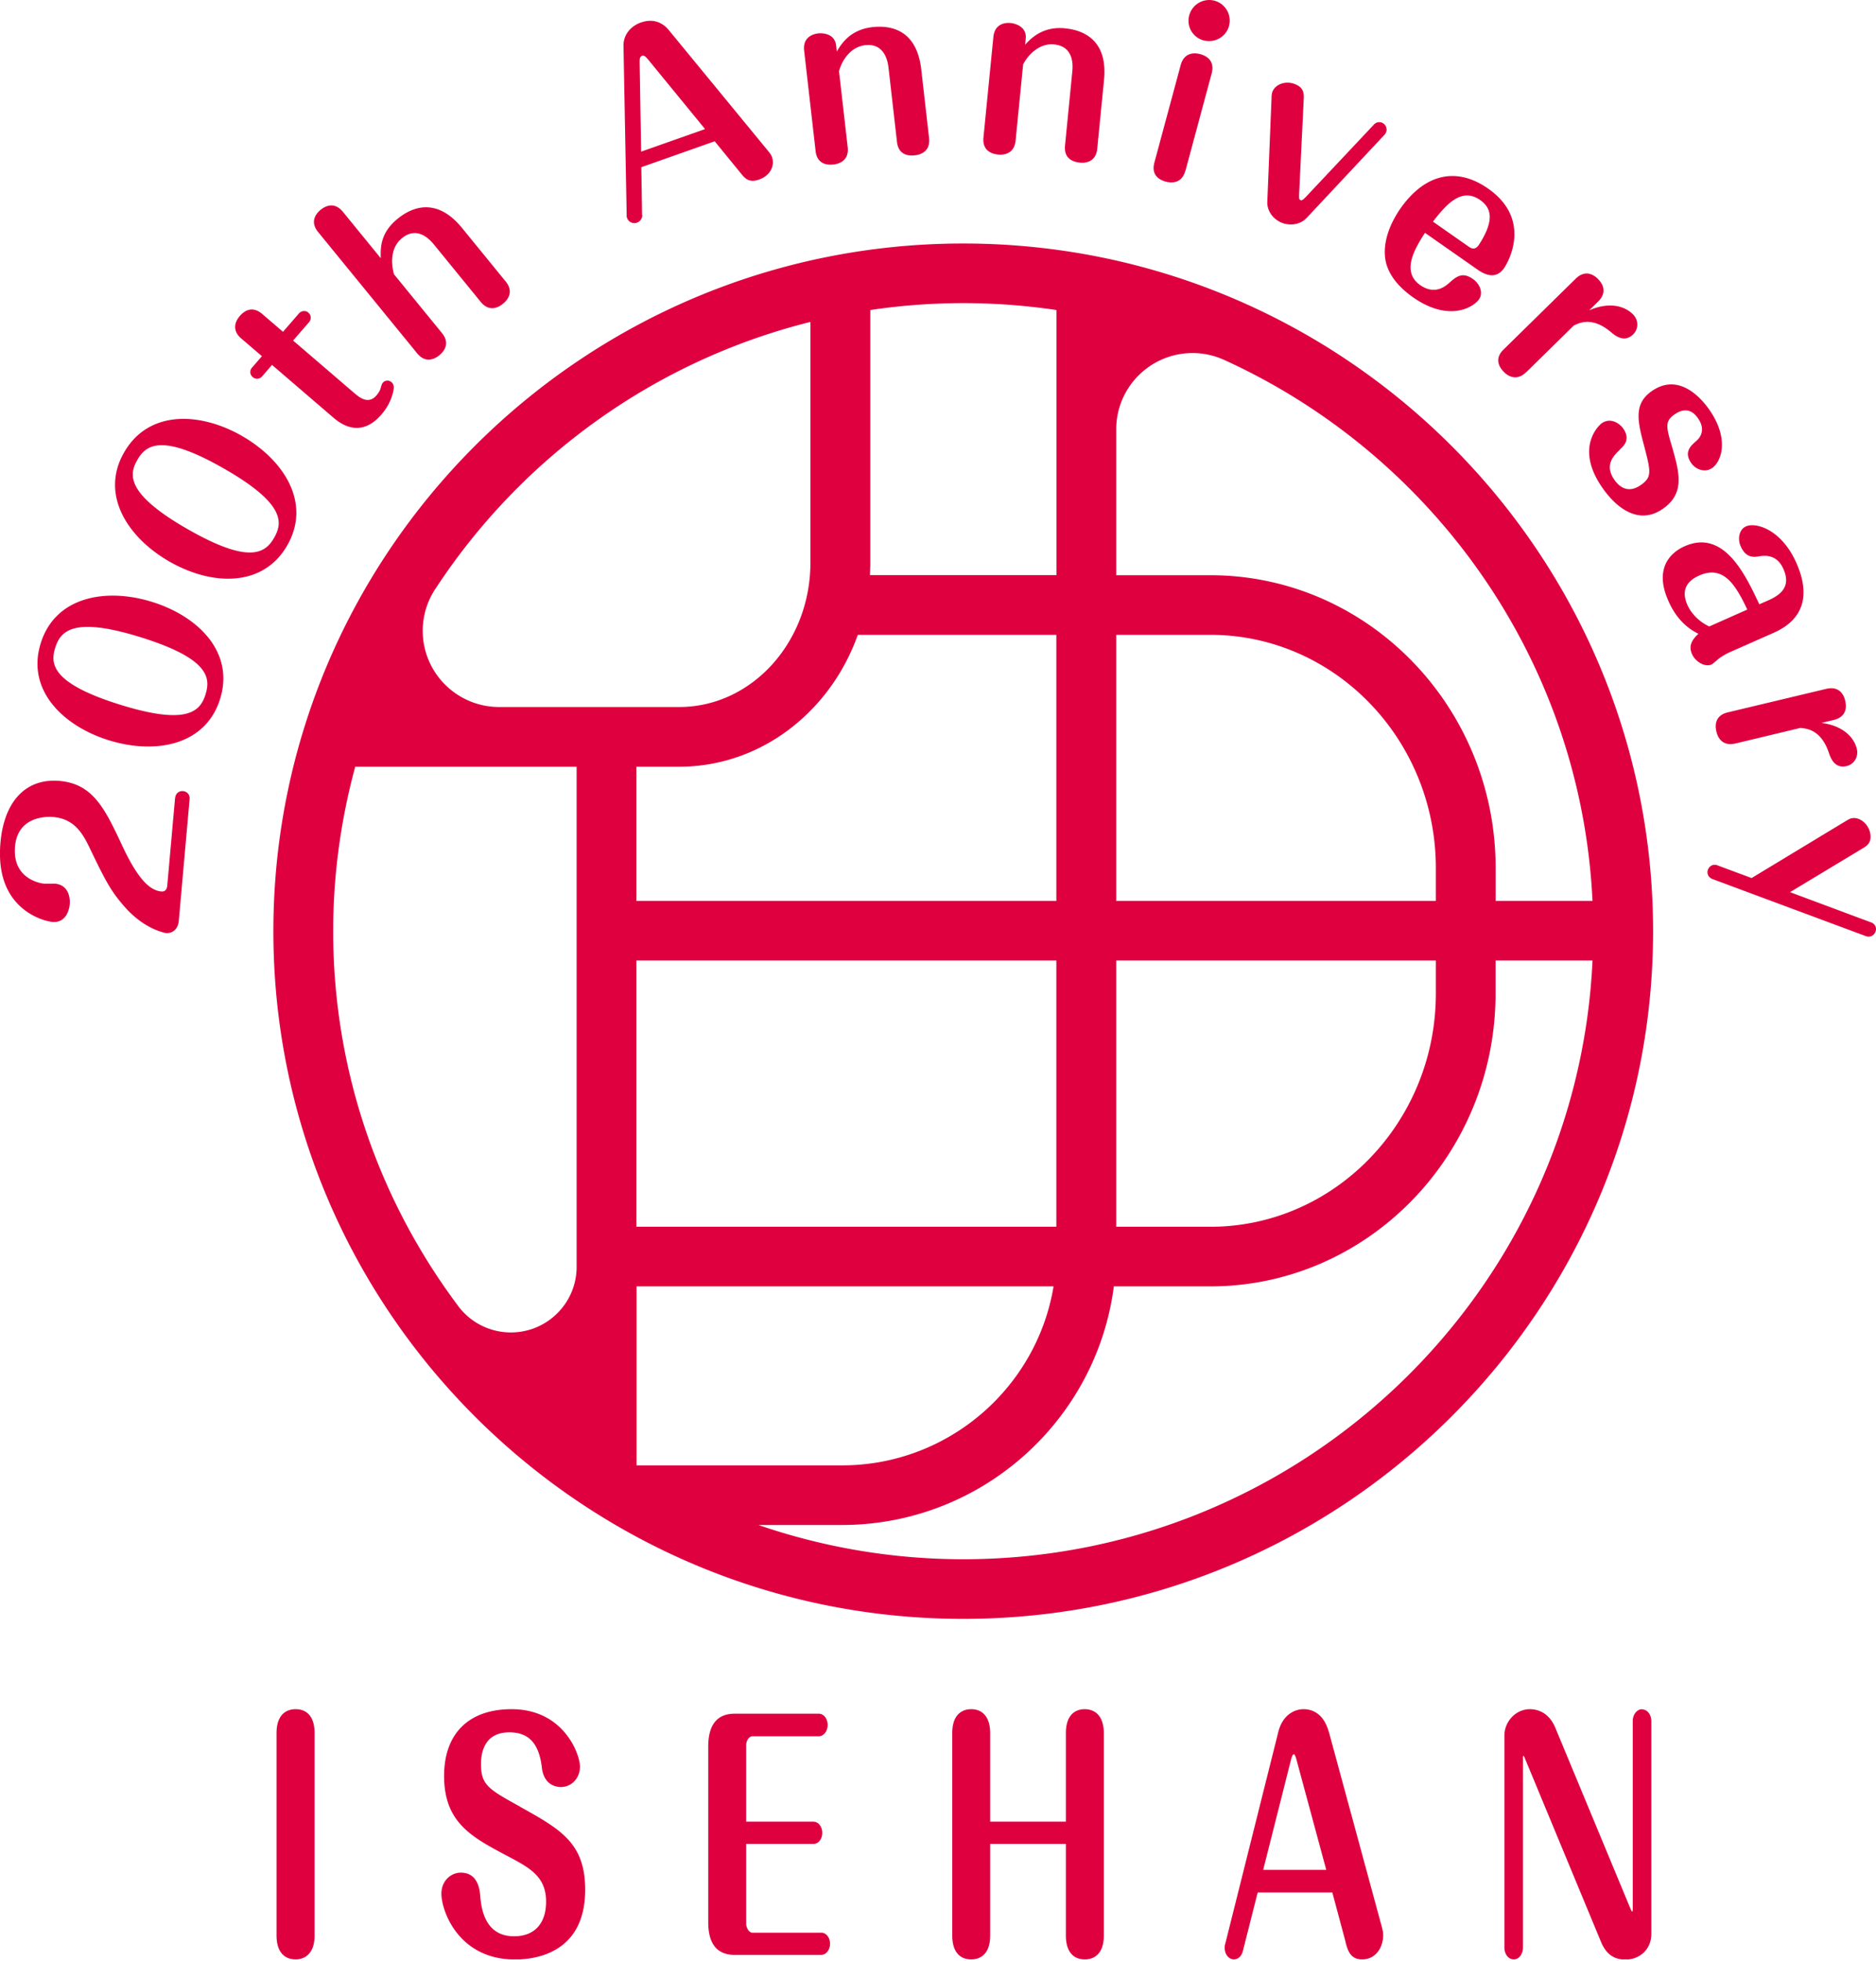 <svg width="200" height="209" fill="none" xmlns="http://www.w3.org/2000/svg"><g clip-path="url(#clip0_115_1759)" fill="#DF003F"><path d="M102.69 25.948c-40.56 0-73.545 32.872-73.545 73.282 0 40.411 32.995 73.273 73.545 73.273 40.55 0 73.545-32.872 73.545-73.272 0-40.4-32.985-73.283-73.545-73.283zm67.098 70.05H159.45v-3.497c0-17.204-13.643-31.206-30.418-31.206h-10.03V45.74c0-4.49 3.655-8.121 8.151-8.121 1.212 0 2.351.276 3.388.747 22.246 10.135 38.015 32.013 39.236 57.644l.011-.01zm-50.786 6.352h34.073v3.518c0 13.706-10.79 24.854-24.043 24.854h-10.03V102.35zm0-6.351V67.647h10.03c13.264 0 24.043 11.148 24.043 24.854v3.498h-34.073zM92.783 59.966v-26.93a67.46 67.46 0 019.917-.736c3.367 0 6.683.255 9.927.736v28.25H92.742c.02-.44.041-.88.041-1.33v.01zm-1.324 7.68h21.158V96h-44.77V81.7h4.559c8.695 0 16.127-5.85 19.043-14.053h.01zm21.158 34.704v28.372h-44.77V102.35h44.77zm-26.22-68.046v25.662c0 8.479-6.272 15.372-13.981 15.372H53.219c-4.497 0-8.152-3.64-8.152-8.12 0-1.678.514-3.243 1.397-4.542 9.136-13.91 23.313-24.23 39.934-28.372zM37.872 81.7h23.601v53.297c0 3.856-3.141 6.986-7.011 6.986a6.99 6.99 0 01-5.657-2.874C40.468 127.971 35.52 114.163 35.52 99.23c0-6.065.832-11.935 2.351-17.53zm29.987 55.374h44.461c-1.786 10.8-11.22 19.074-22.564 19.074H67.868v-19.074h-.01zm34.832 29.077a67.173 67.173 0 01-21.836-3.651h8.88c14.865 0 27.164-11.107 29.012-25.426h10.276c16.774 0 30.418-14.002 30.418-31.206v-3.518h10.337c-1.642 35.46-31.105 63.801-67.097 63.801h.01zm-71.196 15.976c-.605 0-2.012.246-2.012 2.557v21.55c0 1.647.73 2.557 2.064 2.557.462 0 1.991-.184 1.991-2.557v-21.55c0-1.646-.718-2.557-2.032-2.557h-.01zm23.941 10.382c-3.368-1.862-4.158-2.302-4.158-4.542 0-1.258.39-3.375 3.028-3.375 2.064 0 3.162 1.187 3.46 3.744.215 1.943 1.612 2.086 2.033 2.086 1.14 0 2.032-.951 2.032-2.168 0-1.35-1.745-6.127-7.289-6.127-4.568 0-7.196 2.598-7.196 7.119 0 4.94 2.926 6.495 6.622 8.458l.04.021c2.444 1.288 4.21 2.209 4.21 4.909 0 2.342-1.243 3.692-3.409 3.692-2.166 0-3.387-1.421-3.603-4.224-.051-.634-.195-2.557-2.084-2.557-1.016 0-2.063.839-2.063 2.24 0 1.872 1.858 7.016 7.843 7.016 2.248 0 7.484-.726 7.484-7.435 0-4.981-2.618-6.433-6.95-8.847v-.01zm32.112 13.439h-7.32c-.349 0-.677-.471-.677-.982v-8.479h7.155c.544 0 .955-.511.955-1.186 0-.583-.36-1.187-.955-1.187H79.55v-8.151c0-.501.318-.952.677-.952h7.053c.534 0 .954-.531.954-1.217 0-.583-.359-1.186-.954-1.186h-8.952c-1.879 0-2.823 1.186-2.823 3.508v18.717c0 2.312.955 3.478 2.823 3.478h9.209c.523 0 .954-.532.954-1.187 0-.654-.41-1.186-.955-1.186l.01.01zm28.077-23.821c-.596 0-1.992.246-1.992 2.557v9.43h-8.069v-9.43c0-1.626-.739-2.557-2.032-2.557-.606 0-2.012.246-2.012 2.557v21.55c0 1.647.718 2.557 2.032 2.557.606 0 2.012-.245 2.012-2.557v-9.747h8.069v9.747c0 1.647.719 2.557 2.033 2.557.606 0 2.012-.245 2.012-2.557v-21.55c0-1.626-.749-2.557-2.063-2.557h.01zm26.034 2.414c-.575-2.097-1.93-2.414-2.679-2.414-1.007 0-2.249.634-2.7 2.424l-5.657 22.583c-.061.154-.061.276-.061.409 0 .778.503 1.248.985 1.248.349 0 .78-.235.955-.89l1.581-6.249h7.956l1.427 5.329v.051c.226.788.493 1.759 1.745 1.759 1.478 0 2.248-1.299 2.248-2.587 0-.246-.031-.41-.123-.808l-5.667-20.855h-.01zm-3.727 2.383c.134 0 .278.532.319.706l3.141 11.619h-6.724l2.946-11.66c.082-.317.185-.665.329-.665h-.011zm37.122-4.797c-.472 0-.986.491-.986 1.279v19.985c0 .205-.041.307-.051.317-.021 0-.082-.051-.216-.378l-7.987-19.219c-.513-1.258-1.498-1.984-2.72-1.984-1.468 0-2.71 1.289-2.71 2.813v22.573c0 .726.431 1.278 1.006 1.278.544 0 .975-.572.975-1.278v-20.241c0-.072.01-.184.051-.184.021.01.062.061.144.255l8.11 19.546c.534 1.309 1.366 1.923 2.628 1.923 1.366 0 2.752-.951 2.752-2.782v-22.604c0-.726-.432-1.278-1.007-1.278l.011-.021zM18.674 85.024c.041-.48.431-.767.842-.726.36.03.75.327.698.859l-1.15 12.928c-.103 1.207-.975 1.37-1.334 1.34-.124-.01-2.238-.368-4.322-2.66-1.592-1.79-2.115-2.802-3.943-6.606-.82-1.698-1.786-2.926-3.788-3.1-.77-.071-3.798-.06-4.075 3.14-.308 3.488 2.772 3.938 3.08 3.959.195.02.995 0 1.17 0 1.406.122 1.653 1.431 1.58 2.198-.06.747-.492 1.995-1.827 1.883-.677-.062-2.145-.481-3.387-1.606C.37 94.966-.195 92.53.052 89.77c.4-4.48 2.782-6.863 6.303-6.556 3.603.317 4.866 3.027 6.734 7.026 1.52 3.212 2.782 4.644 4.127 4.756.41.03.585-.266.616-.624l.832-9.338.01-.01zM16.22 64.139c4.959 1.544 8.798 5.4 7.238 10.36-1.56 4.961-6.94 5.912-11.868 4.378-4.886-1.524-8.808-5.36-7.247-10.34 1.57-5.002 6.99-5.922 11.877-4.398zm-3.439 10.944c7.155 2.23 8.562.726 9.126-1.074.534-1.708.503-3.795-6.878-6.096-7.176-2.24-8.572-.696-9.136 1.094-.524 1.657-.524 3.764 6.888 6.076zm12.996-28.638c4.507 2.567 7.433 7.16 4.846 11.67-2.587 4.51-8.059 4.295-12.535 1.738-4.445-2.536-7.463-7.118-4.855-11.65 2.617-4.55 8.11-4.295 12.555-1.758h-.01zm-5.718 9.972c6.509 3.712 8.213 2.536 9.158.9.893-1.555 1.314-3.6-5.41-7.426-6.53-3.722-8.234-2.516-9.168-.88-.862 1.515-1.314 3.56 5.42 7.406zm17.873-14.401c.647.552 1.468.972 2.207.113.124-.144.329-.42.411-.665.072-.225.134-.522.257-.675a.651.651 0 01.944-.052c.308.266.257.696.134 1.136-.226.859-.606 1.585-1.242 2.322-1.202 1.39-2.957 2.158-5.103.306l-6.539-5.615-1.047 1.207a.695.695 0 01-1.006.092c-.298-.256-.38-.675-.072-1.023l1.047-1.206-2.207-1.893c-1.263-1.084-.318-2.188-.164-2.373.226-.255 1.14-1.319 2.412-.224l2.207 1.892 1.694-1.954c.267-.307.719-.348 1.006-.092a.709.709 0 01.072 1.023l-1.694 1.953 6.673 5.728h.01zm15.974-12.028c1.058 1.299-.092 2.22-.277 2.373-.226.184-1.335 1.084-2.382-.194l-4.989-6.117c-.842-1.033-2.063-1.759-3.398-.675-1.109.9-1.242 2.383-.862 3.846l5.112 6.26c1.057 1.288-.072 2.209-.257 2.362-.225.184-1.334 1.084-2.381-.194L33.918 24.73c-1.057-1.289.072-2.21.257-2.363.226-.184 1.335-1.084 2.392.215l4.024 4.93c-.02-1.105-.072-2.69 1.817-4.214 2.074-1.677 4.538-1.841 6.848.992l4.64 5.687.01.01zm14.567-7.078c0 .512-.359.737-.564.819-.39.133-.883-.02-1.058-.502-.03-.092-.061-.163-.04-.265l-.34-18.063c-.02-1.278.863-2.148 1.838-2.495.78-.277 1.992-.4 2.987.797l10.687 13c.185.245.247.348.308.501.319.89-.092 1.984-1.375 2.434-1.099.389-1.53-.174-1.94-.675l-2.783-3.406-7.822 2.762.082 5.104.02-.01zm-.123-6.75l6.817-2.404-6.047-7.384c-.277-.338-.462-.501-.667-.43-.277.103-.257.42-.257.788l.154 9.43zm30.695-1.463c.195 1.657-1.252 1.821-1.498 1.852-1.14.133-1.807-.379-1.92-1.432l-.903-7.906c-.144-1.248-.74-2.598-2.495-2.394-1.52.174-2.454 1.565-2.782 2.772l.924 8.09c.195 1.657-1.283 1.82-1.5 1.851-.317.031-1.734.195-1.919-1.431L85.731 5.41c-.195-1.657 1.283-1.821 1.498-1.852.483-.05 1.766.02 1.91 1.289l.072.644c.43-.726 1.365-2.321 3.778-2.598 2.073-.235 4.753.338 5.225 4.511l.831 7.282v.01zm17.935 1.136c-.164 1.657-1.612 1.524-1.858 1.493-1.14-.113-1.684-.747-1.581-1.81l.78-7.917c.123-1.248-.174-2.69-1.94-2.864-1.52-.153-2.731 1.023-3.306 2.128l-.801 8.11c-.164 1.658-1.632 1.514-1.847 1.494-.319-.03-1.735-.174-1.581-1.81l1.057-10.709c.164-1.657 1.632-1.514 1.858-1.493.483.05 1.715.388 1.591 1.657l-.061.654c.575-.624 1.827-1.984 4.24-1.749 2.073.205 4.578 1.32 4.168 5.503l-.719 7.292v.02zm9.393 2.352c-.431 1.606-1.837 1.238-2.073 1.176-1.078-.286-1.51-1.002-1.232-2.035l2.802-10.381c.431-1.606 1.838-1.238 2.074-1.176 1.078.286 1.509 1.033 1.232 2.055l-2.792 10.361h-.011zm4.651-15.413c-.319 1.166-1.53 1.84-2.7 1.534a2.164 2.164 0 01-1.54-2.67 2.205 2.205 0 012.679-1.564 2.193 2.193 0 011.561 2.69v.01zm8.223 20.496c-.699.726-1.848.798-2.659.44-1.047-.46-1.52-1.411-1.479-2.22l.452-11.096c0-.236.031-.491.113-.665.38-.839 1.519-1.156 2.474-.726.914.398.862 1.094.842 1.564l-.493 10.157c0 .368-.02.521.134.593.113.051.205.061.564-.307l7.258-7.712a.768.768 0 01.893-.215.805.805 0 01.421 1.033 1.147 1.147 0 01-.164.246l-8.356 8.919v-.01zm12.678 1.534c-1.129 1.729-2.546 4.153-.524 5.575 1.571 1.094 2.69.143 3.173-.297.677-.583 1.314-1.145 2.443-.358.77.542 1.139 1.504.657 2.179-.616.869-3.234 2.434-7.022-.215-1.068-.747-2.751-2.189-2.987-4.245-.236-2.147.893-4.162 1.652-5.247 2.526-3.58 5.873-4.51 9.332-2.096 4.764 3.334 2.094 7.926 1.694 8.479-.975 1.39-2.31.511-2.895.102l-5.544-3.877h.021zm4.671 1.494c.421.296.749.235 1.037-.164a9.816 9.816 0 00.842-1.534c.585-1.422.472-2.475-.678-3.283-2.002-1.401-3.634.501-5.03 2.301l3.829 2.68zm6.108 13.357c-1.191 1.177-2.218.144-2.382-.03-.205-.205-1.211-1.228-.031-2.373l7.689-7.548c1.191-1.177 2.218-.144 2.382.03.78.788.78 1.647.021 2.394l-.965.95c1.735-.787 3.552-.705 4.681.43.626.635.575 1.575.02 2.118-.965.95-1.96.122-2.402-.256-1.961-1.637-3.316-.982-3.942-.675l-5.061 4.97-.01-.01zm9.979 8.285c-.791.726-1.612 1.718-.565 3.201.441.634 1.386 1.545 2.813.542 1.211-.849 1.068-1.421.328-4.244-.728-2.71-1.047-4.44.832-5.758 2.679-1.872 4.989.347 6.118 1.953 2.136 3.027 1.386 5.503.308 6.25-.718.5-1.704.183-2.207-.522-.831-1.187-.041-1.862.452-2.302.267-.215 1.252-1.084.246-2.505-.626-.89-1.437-1.115-2.474-.4-1.057.737-.913 1.32-.297 3.396.79 2.762 1.437 4.991-.945 6.659-3.275 2.29-5.964-1.524-6.426-2.179-3.121-4.429-.247-6.832-.124-6.914 1.017-.706 1.992.092 2.29.522.852 1.206.061 1.902-.37 2.29l.021.01zm15.829 16.037c1.469-.644 2.413-1.565 1.612-3.355-.421-.95-1.18-1.564-2.515-1.35-.595.103-1.458.246-2.033-1.053-.369-.839-.143-1.81.565-2.127 1.016-.45 3.757.265 5.369 3.896 1.16 2.608 1.437 5.738-2.423 7.446l-4.814 2.128a7.273 7.273 0 00-.904.531c-.226.154-.729.635-.903.716-.688.307-1.715-.276-2.084-1.115-.37-.838-.051-1.482.688-2.157-2.105-1.023-2.936-2.905-3.213-3.53-1.417-3.18-.052-5 1.745-5.798 4.188-1.852 6.477 3.037 7.956 6.187l.954-.419zm-2.237.982c-1.284-2.761-2.598-4.746-5.123-3.63-1.17.52-2.012 1.441-1.253 3.15.175.398.801 1.554 2.321 2.28l4.055-1.8zm-1.263 14.268c-1.632.389-1.971-1.023-2.022-1.258-.072-.287-.401-1.667 1.201-2.056l10.502-2.506c1.632-.388 1.971 1.023 2.022 1.258.257 1.084-.185 1.81-1.222 2.056l-1.324.317c1.899.215 3.408 1.227 3.788 2.772.205.87-.328 1.646-1.078 1.82-1.324.317-1.735-.9-1.919-1.452-.832-2.414-2.331-2.547-3.029-2.608l-6.909 1.657h-.01zm11.785 8.254c.287-.164.493-.297.78-.307.893-.051 1.776.839 1.838 1.882.051.818-.442 1.115-.842 1.35l-7.741 4.664 8.644 3.222a.75.75 0 01.524.675c.02.409-.318.818-.708.838-.196.01-.298-.03-.37-.05l-16.364-6.086c-.369-.154-.513-.43-.523-.696-.021-.409.318-.798.708-.818.144 0 .246 0 .339.051l3.654 1.36 10.061-6.085z"/></g><defs><clipPath id="clip0_115_1759"><path fill="#fff" d="M0 0h200v208.791H0z"/></clipPath></defs></svg>